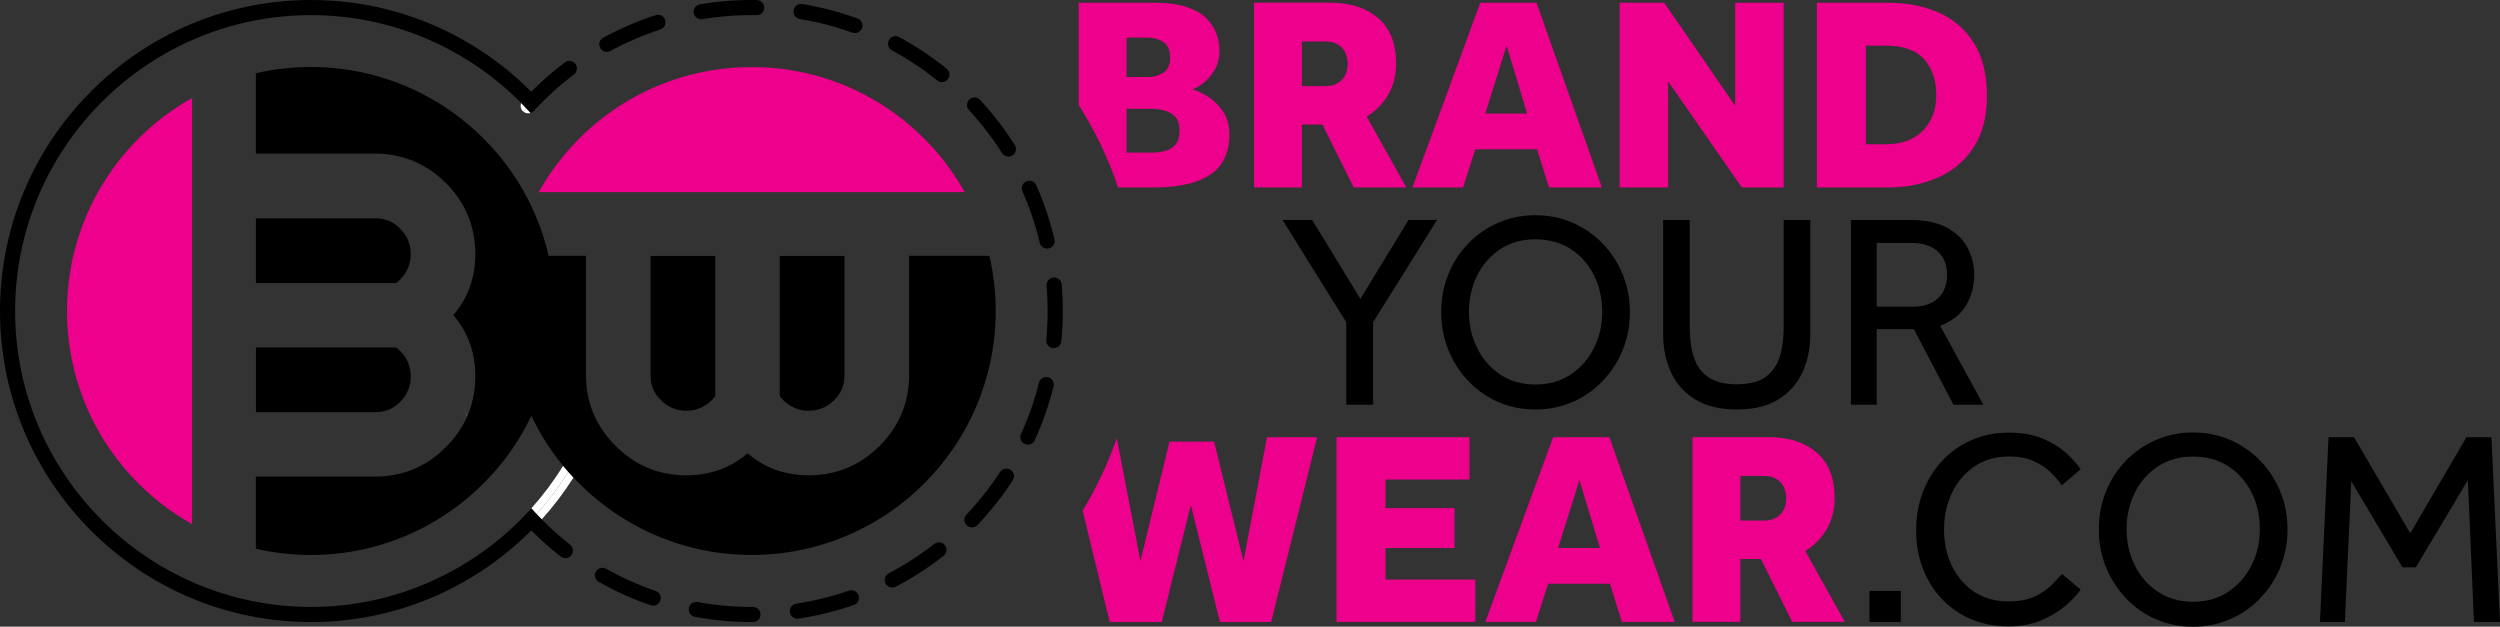 <?xml version="1.0" encoding="UTF-8"?><svg id="Laag_1" xmlns="http://www.w3.org/2000/svg" viewBox="0 0 631.78 158.37"><rect x="0" y="0" width="631.78" height="158.37" fill="#333333" stroke="none"/><defs><style>.cls-1{fill:#fff;}.cls-2{fill:none;}.cls-3{fill:#ec008c;}</style></defs><path class="cls-2" d="M339.02,20.25c1.03-1,1.54-2.34,1.54-4.02,0-1.77-.49-3.17-1.47-4.2-.98-1.03-2.36-1.54-4.13-1.54h-5.95v11.27h6.02c1.63,0,2.96-.5,3.99-1.51Z"/><polygon class="cls-2" points="393.76 138.48 404.34 138.48 399.16 121.33 393.76 138.48"/><polygon class="cls-2" points="380.74 11.54 375.35 28.69 385.92 28.69 380.74 11.54"/><path class="cls-2" d="M445.78,120.28h-5.95v11.27h6.02c1.63,0,2.96-.5,3.99-1.5,1.03-1,1.54-2.34,1.54-4.03,0-1.77-.49-3.17-1.47-4.2-.98-1.03-2.36-1.54-4.13-1.54Z"/><path class="cls-2" d="M294.11,38.21c1.1-.23,2.03-.75,2.8-1.54.77-.79,1.16-2.03,1.16-3.71,0-1.59-.39-2.77-1.16-3.54s-1.7-1.28-2.8-1.54c-1.1-.26-2.14-.39-3.12-.39h-6.3v11.06h6.3c.98,0,2.02-.12,3.12-.35Z"/><path class="cls-2" d="M293.97,18.36c1.14-.72,1.72-1.97,1.72-3.75,0-2.01-.6-3.36-1.79-4.06-1.19-.7-2.46-1.05-3.82-1.05h-5.39v9.94h5.39c1.45,0,2.74-.36,3.89-1.09Z"/><path class="cls-2" d="M388.03,60.48c-3.41,0-6.37.83-8.89,2.48-2.52,1.66-4.47,3.87-5.84,6.65-1.38,2.78-2.07,5.85-2.07,9.21s.69,6.36,2.07,9.14c1.38,2.78,3.33,5.01,5.84,6.69,2.52,1.68,5.48,2.52,8.89,2.52s6.37-.84,8.89-2.52c2.52-1.68,4.48-3.91,5.88-6.69,1.4-2.78,2.1-5.82,2.1-9.14s-.69-6.43-2.06-9.21c-1.38-2.78-3.33-4.99-5.85-6.65-2.52-1.66-5.51-2.48-8.96-2.48Z"/><path class="cls-2" d="M563.17,117.87c-2.52-1.66-5.51-2.49-8.96-2.49s-6.37.83-8.89,2.49c-2.52,1.66-4.47,3.87-5.84,6.65-1.38,2.78-2.07,5.85-2.07,9.21s.69,6.36,2.07,9.13c1.38,2.78,3.33,5.01,5.84,6.69,2.52,1.68,5.48,2.52,8.89,2.52s6.37-.84,8.89-2.52c2.52-1.68,4.48-3.91,5.88-6.69,1.4-2.78,2.1-5.82,2.1-9.13s-.69-6.43-2.06-9.21c-1.38-2.78-3.33-4.99-5.85-6.65Z"/><path class="cls-2" d="M492.05,69.51c0-2.57-.79-4.56-2.38-5.99-1.59-1.42-3.78-2.14-6.58-2.14h-8.82v16.1h8.96c2.89,0,5.09-.72,6.58-2.17,1.49-1.45,2.24-3.38,2.24-5.81Z"/><path class="cls-2" d="M489.32,24c0-3.73-1.03-6.74-3.08-9.03-2.05-2.29-5.27-3.43-9.66-3.43h-5.04v24.92h5.04c4.01,0,7.14-1.15,9.38-3.46,2.24-2.31,3.36-5.31,3.36-9Z"/><path class="cls-1" d="M132.18,28.15s.03.01.04.02h0c.25-.28.49-.57.74-.85h0c-.41-.43-.82-.87-1.24-1.3-.29.72-.14,1.57.46,2.13Z"/><path class="cls-1" d="M134.09,28.52c-.37-.41-.75-.8-1.13-1.2-.25.28-.49.57-.74.85.36.32.81.48,1.25.48.21,0,.42-.06.62-.13Z"/><path class="cls-1" d="M174.08,153.63s.01,0,.02,0h0s-.01,0-.02,0Z"/><polygon class="cls-1" points="265.02 62.78 265.02 62.78 265.02 62.78 265.02 62.78"/><polygon class="cls-1" points="151.7 12.15 151.7 12.15 151.7 12.15 151.7 12.15"/><polygon class="cls-1" points="166.89 151.75 166.89 151.75 166.89 151.75 166.89 151.75"/><polygon class="cls-1" points="255.33 118.71 255.33 118.71 255.33 118.71 255.33 118.71"/><path class="cls-1" d="M221.26,8.59s0,0,0,0c0,0,0,0,0,0Z"/><polygon class="cls-1" points="193.12 1.99 193.12 1.99 193.12 1.99 193.12 1.99"/><polygon class="cls-1" points="145.43 16.19 145.43 16.19 145.43 16.19 145.43 16.19"/><polygon class="cls-1" points="200.54 2.65 200.54 2.65 200.54 2.65 200.54 2.65"/><polygon class="cls-1" points="168.09 5.09 168.09 5.1 168.09 5.1 168.09 5.09"/><polygon class="cls-1" points="224.62 10.19 224.62 10.19 224.62 10.19 224.62 10.19"/><polygon class="cls-1" points="223.79 147.44 223.79 147.44 223.79 147.44 223.79 147.44"/><polygon class="cls-1" points="244.29 132.73 244.29 132.73 244.29 132.73 244.29 132.73"/><polygon class="cls-1" points="199.62 154.67 199.62 154.67 199.62 154.67 199.62 154.67"/><polygon class="cls-1" points="239.49 20.06 239.49 20.06 239.49 20.06 239.49 20.06"/><polygon class="cls-1" points="217.81 7.15 217.81 7.14 217.81 7.14 217.81 7.15"/><polygon class="cls-1" points="259.33 45.86 259.33 45.86 259.33 45.86 259.33 45.86"/><polygon class="cls-1" points="175.32 3.32 175.32 3.32 175.32 3.32 175.32 3.32"/><polygon class="cls-1" points="132.22 28.17 132.22 28.17 132.22 28.17 132.22 28.17"/><path class="cls-1" d="M135.59,129.91c.43.46.86.91,1.3,1.35,2.97-3.28,5.65-6.82,8.04-10.57-.44-.47-.88-.96-1.31-1.44-2.37,3.78-5.06,7.35-8.04,10.66Z"/><path class="cls-1" d="M134.26,128.48c.43.49.88.96,1.33,1.43,2.98-3.3,5.66-6.87,8.04-10.66-.45-.51-.89-1.01-1.32-1.54-2.36,3.83-5.05,7.43-8.04,10.76Z"/><path class="cls-1" d="M113.41,74.26c-.02.36-.03.72-.05,1.08.02-.36.03-.72.05-1.08h0Z"/><path class="cls-1" d="M117.23,102.91c.27.8.54,1.61.83,2.4,0-.02.01-.03.02-.04-.29-.78-.59-1.56-.85-2.35Z"/><path class="cls-1" d="M117.64,53.09s0,0,0,0c0,0,0,.02,0,.02,0,0,0-.01,0-.02Z"/><path class="cls-1" d="M113.28,78.6c0-1.09.04-2.18.08-3.26-.05,1.08-.08,2.17-.08,3.26s.04,2.07.08,3.1h0c-.04-1.03-.08-2.06-.08-3.1Z"/><path class="cls-1" d="M117.63,53.12s0,0,0,0c0,0,0,0,0,0Z"/><path class="cls-1" d="M117.23,102.91s0,0,0,0c0,0,0,0,0,0Z"/><path class="cls-1" d="M113.62,71.5c.04-.48.09-.96.14-1.43-.05.48-.1.95-.14,1.43Z"/><path class="cls-1" d="M113.46,83.7c-.04-.66-.08-1.33-.11-2,.03.67.07,1.33.11,2Z"/><polygon class="cls-1" points="113.36 81.7 113.36 81.7 113.36 81.71 113.36 81.7"/><path class="cls-1" d="M113.54,84.69c-.03-.33-.05-.66-.08-.99.02.33.05.66.08.99Z"/><path class="cls-1" d="M113.41,74.26c.05-.92.13-1.84.21-2.76-.08.91-.16,1.83-.21,2.76Z"/><path class="cls-3" d="M291.56,47.38c6.25,0,11-1.07,14.25-3.22,3.24-2.15,4.87-5.54,4.87-10.17,0-2.34-.54-4.29-1.61-5.85-1.07-1.56-2.33-2.8-3.78-3.71-1.45-.91-2.75-1.53-3.92-1.86.93-.33,1.93-.92,2.98-1.78,1.05-.86,1.95-1.96,2.7-3.29.75-1.33,1.12-2.88,1.12-4.65,0-1.49-.26-2.95-.77-4.37-.51-1.42-1.38-2.73-2.59-3.91-1.21-1.19-2.89-2.13-5.04-2.83-2.15-.7-4.88-1.05-8.19-1.05h-18.97v25.84c4.1,6.48,7.46,13.47,9.96,20.85h9.02ZM284.7,9.51h5.39c1.35,0,2.63.35,3.82,1.05,1.19.7,1.79,2.05,1.79,4.06,0,1.77-.57,3.02-1.72,3.75-1.14.72-2.44,1.09-3.89,1.09h-5.39v-9.94ZM284.7,27.5h6.3c.98,0,2.02.13,3.12.39,1.1.26,2.03.77,2.8,1.54s1.16,1.95,1.16,3.54c0,1.68-.39,2.92-1.16,3.71-.77.79-1.7,1.31-2.8,1.54-1.1.23-2.14.35-3.12.35h-6.3v-11.06Z"/><path class="cls-3" d="M355.4,47.38l-10.01-17.92c2.24-1.35,4.04-3.17,5.39-5.46,1.35-2.29,2.03-4.95,2.03-7.98,0-5.04-1.52-8.86-4.55-11.45-3.03-2.59-7.05-3.89-12.04-3.89h-19.32v46.69h12.11v-15.89h5.18l7.91,15.89h13.3ZM339.02,20.25c-1.03,1-2.36,1.51-3.99,1.51h-6.02v-11.27h5.95c1.77,0,3.15.51,4.13,1.54.98,1.03,1.47,2.43,1.47,4.2,0,1.68-.51,3.02-1.54,4.02Z"/><path class="cls-3" d="M372.83,37.72h15.61l3.01,9.66h13.37L388.3.69h-14.21l-17.15,46.69h12.81l3.08-9.66ZM380.74,11.54l5.18,17.15h-10.57l5.39-17.15Z"/><polygon class="cls-3" points="421.56 20.57 440.18 47.38 450.75 47.38 450.75 .69 438.5 .69 438.5 26.73 420.58 .69 409.3 .69 409.3 47.38 421.56 47.38 421.56 20.57"/><path class="cls-3" d="M498.84,10.87c-2.19-3.48-5.17-6.04-8.93-7.7-3.76-1.66-8.04-2.48-12.85-2.48h-17.92v46.69h17.85c4.76,0,9.04-.85,12.85-2.56,3.8-1.7,6.8-4.27,9-7.7,2.19-3.43,3.29-7.71,3.29-12.85,0-5.46-1.1-9.93-3.29-13.41ZM485.96,32.99c-2.24,2.31-5.37,3.46-9.38,3.46h-5.04V11.54h5.04c4.39,0,7.61,1.14,9.66,3.43,2.05,2.29,3.08,5.3,3.08,9.03s-1.12,6.69-3.36,9Z"/><path class="cls-3" d="M314.24,141.77l-7.42-30.17h-11.27l-7.35,30.17-5.97-31.04c-2.25,6.44-5.15,12.57-8.63,18.32l6.83,28.13h13.16l7.35-29.54,7.35,29.54h12.95l11.62-46.69h-12.67l-5.95,31.29Z"/><polygon class="cls-3" points="350.15 138.48 367.58 138.48 367.58 128.4 350.15 128.4 350.15 121.19 371.36 121.19 371.36 110.48 337.76 110.48 337.76 157.17 372.83 157.17 372.83 146.46 350.15 146.46 350.15 138.48"/><path class="cls-3" d="M392.5,110.48l-17.15,46.69h12.81l3.08-9.66h15.61l3.01,9.66h13.37l-16.52-46.69h-14.21ZM393.76,138.48l5.39-17.15,5.18,17.15h-10.57Z"/><path class="cls-3" d="M461.6,133.79c1.35-2.29,2.03-4.95,2.03-7.98,0-5.04-1.52-8.86-4.55-11.45-3.03-2.59-7.05-3.89-12.04-3.89h-19.32v46.69h12.11v-15.89h5.18l7.91,15.89h13.3l-10.01-17.92c2.24-1.35,4.04-3.17,5.39-5.46ZM449.84,130.05c-1.03,1-2.36,1.5-3.99,1.5h-6.02v-11.27h5.95c1.77,0,3.15.51,4.13,1.54.98,1.03,1.47,2.43,1.47,4.2,0,1.68-.51,3.02-1.54,4.03Z"/><path class="cls-3" d="M31.49,38.82c-.83.99-1.64,2-2.41,3.04-7.63,10.26-12.15,22.98-12.15,36.75s4.52,26.49,12.15,36.75c1.32,1.78,2.74,3.48,4.24,5.1,4.39,4.75,9.53,8.81,15.22,11.99V24.76c-6.5,3.64-12.27,8.41-17.04,14.06Z"/><path class="cls-3" d="M229.75,31.5c-.99-.83-2-1.64-3.04-2.41-10.26-7.63-22.98-12.15-36.75-12.15s-26.49,4.52-36.75,12.15c-1.78,1.32-3.48,2.74-5.1,4.24-1.1,1.02-2.16,2.08-3.19,3.18-.44.47-.88.96-1.3,1.45-.45.51-.88,1.03-1.32,1.55-2.31,2.82-4.39,5.84-6.19,9.04h107.69c-3.64-6.5-8.41-12.27-14.06-17.04Z"/><polygon points="343.78 75.53 331.6 55.58 324.11 55.58 340.21 81.42 340.21 102.28 347 102.28 347 81.42 363.17 55.58 355.96 55.58 343.78 75.53"/><path d="M405,61.53c-2.17-2.24-4.7-3.99-7.6-5.25-2.89-1.26-6.02-1.89-9.38-1.89s-6.49.63-9.38,1.89c-2.89,1.26-5.43,3.01-7.6,5.25s-3.85,4.84-5.04,7.81c-1.19,2.96-1.79,6.15-1.79,9.56s.61,6.59,1.82,9.56c1.21,2.96,2.89,5.58,5.04,7.84,2.15,2.26,4.67,4.03,7.56,5.29,2.89,1.26,6.02,1.89,9.38,1.89s6.49-.63,9.38-1.89c2.89-1.26,5.43-3.02,7.6-5.29,2.17-2.26,3.86-4.88,5.08-7.84,1.21-2.96,1.82-6.15,1.82-9.56s-.61-6.59-1.82-9.56c-1.21-2.96-2.91-5.57-5.08-7.81ZM402.8,87.96c-1.4,2.78-3.36,5.01-5.88,6.69-2.52,1.68-5.48,2.52-8.89,2.52s-6.37-.84-8.89-2.52c-2.52-1.68-4.47-3.91-5.84-6.69-1.38-2.78-2.07-5.82-2.07-9.14s.69-6.43,2.07-9.21c1.38-2.78,3.33-4.99,5.84-6.65,2.52-1.66,5.48-2.48,8.89-2.48s6.44.83,8.96,2.48c2.52,1.66,4.47,3.87,5.85,6.65,1.38,2.78,2.06,5.85,2.06,9.21s-.7,6.36-2.1,9.14Z"/><path d="M450.75,82.89c0,2.8-.35,5.27-1.05,7.42-.7,2.15-1.9,3.81-3.61,5.01-1.7,1.19-4.09,1.79-7.17,1.79s-5.48-.6-7.21-1.79c-1.73-1.19-2.94-2.86-3.64-5.01-.7-2.15-1.05-4.62-1.05-7.42v-27.3h-6.72v28.91c0,3.55.67,6.76,2,9.63,1.33,2.87,3.37,5.15,6.12,6.83,2.75,1.68,6.25,2.52,10.5,2.52s7.74-.84,10.47-2.52c2.73-1.68,4.76-3.96,6.09-6.83,1.33-2.87,2-6.08,2-9.63v-28.91h-6.72v27.3Z"/><path d="M474.27,83.17h9.38l10.01,19.11h7.56l-10.92-19.95c2.94-1.12,5.11-2.82,6.51-5.11,1.4-2.29,2.1-4.92,2.1-7.91,0-2.24-.53-4.41-1.58-6.51s-2.77-3.83-5.15-5.18c-2.38-1.35-5.55-2.03-9.52-2.03h-14.91v46.69h6.51v-19.11ZM474.27,61.39h8.82c2.8,0,4.99.71,6.58,2.14,1.59,1.42,2.38,3.42,2.38,5.99,0,2.43-.75,4.36-2.24,5.81-1.49,1.45-3.69,2.17-6.58,2.17h-8.96v-16.1Z"/><rect x="472.45" y="149.33" width="7.91" height="7.84"/><path d="M516.13,156.65c2.47-1.1,4.53-2.38,6.16-3.85,1.63-1.47,2.8-2.74,3.5-3.82l-4.69-3.92c-.61.65-1.43,1.53-2.48,2.62-1.05,1.1-2.46,2.09-4.24,2.97-1.77.89-4.06,1.33-6.86,1.33-3.31,0-6.18-.8-8.61-2.42s-4.3-3.79-5.63-6.54-2-5.81-2-9.17.67-6.5,2-9.28c1.33-2.78,3.22-5.01,5.67-6.69s5.38-2.52,8.79-2.52c2.43,0,4.49.39,6.2,1.16,1.7.77,3.13,1.71,4.27,2.83s2.09,2.22,2.84,3.29l4.76-4.06c-.89-1.31-2.11-2.67-3.67-4.1-1.56-1.42-3.54-2.64-5.92-3.64-2.38-1-5.23-1.51-8.54-1.51-3.5,0-6.69.64-9.56,1.93-2.87,1.28-5.34,3.06-7.42,5.32-2.08,2.26-3.67,4.88-4.79,7.84-1.12,2.96-1.68,6.15-1.68,9.56,0,4.62.98,8.76,2.94,12.43,1.96,3.67,4.7,6.56,8.23,8.68,3.52,2.12,7.57,3.19,12.15,3.19,3.27,0,6.14-.55,8.61-1.65Z"/><path d="M571.19,116.43c-2.17-2.24-4.7-3.99-7.6-5.25-2.89-1.26-6.02-1.89-9.38-1.89s-6.49.63-9.38,1.89c-2.89,1.26-5.43,3.01-7.6,5.25-2.17,2.24-3.85,4.84-5.04,7.8-1.19,2.96-1.79,6.15-1.79,9.56s.61,6.59,1.82,9.56c1.21,2.96,2.89,5.58,5.04,7.84,2.15,2.26,4.67,4.03,7.56,5.29,2.89,1.26,6.02,1.89,9.38,1.89s6.49-.63,9.38-1.89c2.89-1.26,5.43-3.02,7.6-5.29,2.17-2.26,3.86-4.88,5.08-7.84,1.21-2.96,1.82-6.15,1.82-9.56s-.61-6.59-1.82-9.56c-1.21-2.96-2.91-5.57-5.08-7.8ZM568.99,142.86c-1.4,2.78-3.36,5.01-5.88,6.69-2.52,1.68-5.48,2.52-8.89,2.52s-6.37-.84-8.89-2.52c-2.52-1.68-4.47-3.91-5.84-6.69-1.38-2.78-2.07-5.82-2.07-9.13s.69-6.43,2.07-9.21c1.38-2.78,3.33-4.99,5.84-6.65,2.52-1.66,5.48-2.49,8.89-2.49s6.44.83,8.96,2.49c2.52,1.66,4.47,3.87,5.85,6.65,1.38,2.78,2.06,5.85,2.06,9.21s-.7,6.36-2.1,9.13Z"/><polygon points="625.2 157.17 631.78 157.17 629.61 110.48 623.31 110.48 609.1 134.77 594.89 110.48 588.45 110.48 586.28 157.17 592.58 157.17 594.19 121.61 607.14 143.38 610.5 143.38 623.66 121.33 625.2 157.17"/><path d="M216.96,150.43s-.01-.02-.02-.03h0c-.36-.97-1.43-1.49-2.41-1.14-4.31,1.5-8.79,2.6-13.31,3.29-1.03.16-1.73,1.1-1.6,2.13,0,.02,0,.03,0,.05.14.95.96,1.62,1.89,1.62.09,0,.19,0,.29-.02,4.76-.72,9.46-1.88,13.99-3.46,1-.35,1.52-1.43,1.18-2.43Z"/><path d="M223.8,147.47c.34.65,1.01,1.02,1.69,1.02.3,0,.6-.07.88-.22,4.25-2.22,8.32-4.86,12.1-7.82.83-.65.97-1.85.32-2.68,0,0-.01,0-.02-.02-.65-.81-1.84-.95-2.66-.31-3.6,2.83-7.47,5.33-11.51,7.45-.92.48-1.28,1.61-.82,2.54h0s0,.02,0,.03Z"/><path d="M255.36,118.73s-.02,0-.03-.01c-.88-.55-2.04-.3-2.61.57-2.49,3.83-5.35,7.45-8.49,10.77-.72.76-.69,1.95.06,2.68,0,0,0,.02.02.02.37.35.84.52,1.31.52.51,0,1.01-.2,1.39-.59,3.31-3.49,6.31-7.29,8.92-11.32.57-.88.32-2.07-.56-2.64Z"/><path d="M266.18,70.13c-1.03.11-1.79,1.02-1.7,2.06.18,2.12.27,4.27.27,6.41,0,2.43-.12,4.89-.35,7.3-.1,1.03.64,1.95,1.67,2.08.02,0,.03,0,.05,0,.06,0,.12,0,.19,0,.97,0,1.8-.74,1.9-1.72.25-2.54.37-5.12.37-7.67,0-2.24-.1-4.51-.28-6.73-.09-1.05-1.01-1.81-2.06-1.74-.01,0-.02,0-.04,0Z"/><path d="M151.7,12.15h0c.35.61.99.96,1.65.96.31,0,.62-.07.91-.23,4.02-2.19,8.25-4.01,12.59-5.42.99-.32,1.53-1.37,1.24-2.36h0s0-.03,0-.04c-.33-1.01-1.4-1.56-2.41-1.23-4.56,1.48-9.01,3.4-13.24,5.7-.93.5-1.27,1.66-.76,2.59,0,.01.02.02.03.04Z"/><path d="M175.32,3.32h0c.17.91.97,1.56,1.87,1.56.11,0,.21,0,.32-.03,4.48-.75,9.09-1.11,13.68-1.02,1.07.03,1.9-.8,1.94-1.84h0s0-.03,0-.04c.02-1.05-.82-1.92-1.88-1.94-4.81-.08-9.66.29-14.37,1.08-1.04.17-1.74,1.16-1.57,2.2,0,.01.01.02.01.04Z"/><path d="M142.89,141.05c.57,0,1.13-.25,1.51-.74,0,0,0-.02.01-.03h0c.62-.83.48-2.01-.35-2.65-2.52-1.96-4.91-4.1-7.17-6.37-.44-.45-.87-.9-1.3-1.35-.45-.47-.9-.95-1.33-1.43-.43.48-.87.94-1.3,1.4-.44.46-.87.93-1.32,1.38-4.49,4.52-9.56,8.46-15.07,11.72-11.14,6.59-24.11,10.4-37.96,10.4C37.37,153.38,3.82,119.84,3.82,78.6S37.37,3.82,78.6,3.82c13.85,0,26.82,3.8,37.96,10.4,5.55,3.28,10.65,7.25,15.16,11.81.42.42.83.86,1.24,1.3h0c.38.4.76.79,1.13,1.2.29-.1.57-.25.79-.49.23-.25.48-.49.71-.74.43-.46.86-.91,1.3-1.36,2.54-2.56,5.27-4.95,8.14-7.12.83-.62,1-1.79.4-2.63h0s-.01-.03-.02-.04c-.63-.84-1.83-1.01-2.67-.38-2.99,2.25-5.83,4.74-8.48,7.4-4.51-4.53-9.57-8.51-15.07-11.84C107.34,4.14,93.45,0,78.6,0,35.26,0,0,35.26,0,78.6s35.26,78.6,78.6,78.6c14.85,0,28.74-4.14,40.59-11.33,5.5-3.33,10.56-7.31,15.07-11.84,2.35,2.36,4.83,4.58,7.45,6.62.35.27.76.4,1.17.4Z"/><path d="M202.12,4.8c4.51.74,8.98,1.9,13.27,3.45.21.08.43.11.65.11.77,0,1.48-.47,1.77-1.22h0s.02-.03.02-.04c.36-.99-.15-2.09-1.15-2.45-4.51-1.63-9.21-2.85-13.95-3.63-1.04-.16-2.02.54-2.19,1.58,0,.02,0,.03,0,.04-.14,1.02.55,1.98,1.58,2.15Z"/><path d="M262.75,61.35c.21.88.99,1.47,1.86,1.47.13,0,.27-.02.41-.05.01,0,.02,0,.03,0,1.03-.24,1.66-1.27,1.42-2.3-1.1-4.67-2.65-9.27-4.59-13.66-.43-.96-1.55-1.4-2.52-.97-.01,0-.02.02-.03.02-.94.44-1.36,1.54-.94,2.5,1.85,4.18,3.32,8.55,4.37,12.99Z"/><path d="M225.41,12.73c4.02,2.16,7.86,4.72,11.42,7.59.35.28.78.42,1.2.42.54,0,1.08-.24,1.46-.68,0-.01.02-.02.03-.03.66-.82.53-2.02-.29-2.68-3.75-3.02-7.79-5.7-12.01-7.98-.93-.5-2.09-.15-2.59.78,0,.01,0,.03-.01.05h0c-.47.92-.12,2.05.79,2.54Z"/><path d="M253.22,38.68c.36.57.98.89,1.62.89.34,0,.68-.09.99-.28h0s.02,0,.03-.01c.89-.56,1.16-1.74.59-2.63-2.56-4.05-5.52-7.89-8.78-11.42-.72-.77-1.92-.82-2.7-.1-.01,0-.01.02-.02.03-.74.72-.79,1.9-.08,2.66,3.11,3.36,5.92,7.02,8.36,10.87Z"/><path d="M153.19,143.73c-.91-.51-2.05-.2-2.58.69,0,.01-.02.02-.02.03-.52.92-.2,2.08.72,2.6,4.18,2.37,8.61,4.36,13.15,5.91.21.07.41.1.62.1.79,0,1.53-.5,1.81-1.29,0-.01,0-.02,0-.03.32-.99-.21-2.06-1.19-2.39-4.32-1.48-8.53-3.37-12.51-5.63Z"/><path d="M190.29,153.38h-.32c-4.59,0-9.18-.42-13.66-1.24-1.03-.19-2.01.48-2.21,1.5h0s0,.02,0,.03c-.19,1.04.49,2.03,1.53,2.22,4.7.87,9.53,1.31,14.37,1.31h.29c1.05,0,1.91-.86,1.91-1.91,0-.02-.01-.04-.01-.05h0c-.03-1.03-.86-1.85-1.9-1.85Z"/><path d="M258.93,112.18s.02.01.03.02c.26.12.53.17.79.17.72,0,1.42-.41,1.74-1.12,2-4.37,3.6-8.95,4.76-13.61.25-1.02-.37-2.06-1.39-2.31-.01,0-.03,0-.04,0-1.01-.22-2.02.39-2.27,1.4-1.1,4.43-2.63,8.79-4.53,12.94-.43.95-.02,2.06.92,2.51Z"/><path d="M101.26,70.49c1.7-1.8,2.53-3.87,2.53-6.32s-.86-4.54-2.62-6.34c-1.71-1.75-3.69-2.61-6.04-2.65-.06,0-.12,0-.18,0h-30.28v16.36h35.42c.28-.22.67-.55,1.18-1.03Z"/><path d="M64.67,104.16h30.28c.25,0,.48-.02.72-.03,2.12-.16,3.93-1.02,5.5-2.63,1.77-1.81,2.63-3.88,2.63-6.34s-.83-4.58-2.55-6.35c-.49-.49-.86-.8-1.12-1.01h-35.45v16.36Z"/><path d="M137.44,60.12c-2.4-7.64-6.23-14.63-11.2-20.67-.42-.51-.86-1.01-1.3-1.5-.44-.5-.88-.99-1.33-1.47-4.37-4.67-9.45-8.66-15.08-11.79-8.87-4.93-19.07-7.76-29.94-7.76-4.79,0-9.46.55-13.93,1.58v20.3h30.7c1.77.04,3.47.26,5.11.62,4.59,1.02,8.67,3.29,12.18,6.8,2.1,2.09,3.76,4.38,4.98,6.85,0,0,0,0,0,0,1.65,3.36,2.49,7.06,2.49,11.07,0,6.03-1.87,11.23-5.57,15.48,3.7,4.28,5.57,9.49,5.57,15.52,0,3.64-.69,7.01-2.05,10.1,0,.02-.01.03-.02.04-1.25,2.82-3.05,5.41-5.42,7.74-3.26,3.32-7.06,5.51-11.31,6.6-1.88.48-3.85.77-5.91.81h-30.75v18.23c4.48,1.03,9.14,1.58,13.93,1.58,10.87,0,21.07-2.82,29.94-7.76,5.63-3.13,10.71-7.12,15.08-11.79.45-.48.89-.97,1.33-1.47.44-.5.88-1,1.31-1.52,3.16-3.85,5.87-8.08,8.03-12.63,2.16,4.54,4.86,8.77,8.02,12.61.43.52.88,1.03,1.32,1.54.43.49.86.97,1.31,1.44,11.25,12.03,27.26,19.57,45.04,19.57,34.05,0,61.66-27.61,61.66-61.66,0-4.79-.55-9.45-1.58-13.93h-20.3v30.7c-.16,6.73-2.65,12.52-7.42,17.29-4.92,4.96-10.95,7.47-17.92,7.47-6.03,0-11.23-1.87-15.48-5.57-4.28,3.7-9.49,5.57-15.52,5.57-6.98,0-13-2.52-17.89-7.49-1.56-1.53-2.85-3.19-3.92-4.95-.44-.72-.83-1.45-1.19-2.2-.41-.87-.78-1.75-1.08-2.67-.76-2.33-1.18-4.8-1.23-7.41v-30.75h-9.46c-.35-1.54-.75-3.06-1.22-4.54Z"/><path d="M204.41,103.79c2.46,0,4.54-.86,6.34-2.62,1.79-1.75,2.66-3.78,2.66-6.22v-30.28h-16.36v35.42c.22.28.55.67,1.03,1.18,1.8,1.7,3.87,2.53,6.32,2.53Z"/><path d="M164.4,94.95c0,2.44.87,4.47,2.66,6.22,1.81,1.77,3.88,2.63,6.34,2.63s4.58-.83,6.35-2.55c.49-.49.8-.86,1.01-1.12v-35.45h-16.36v30.28Z"/></svg>